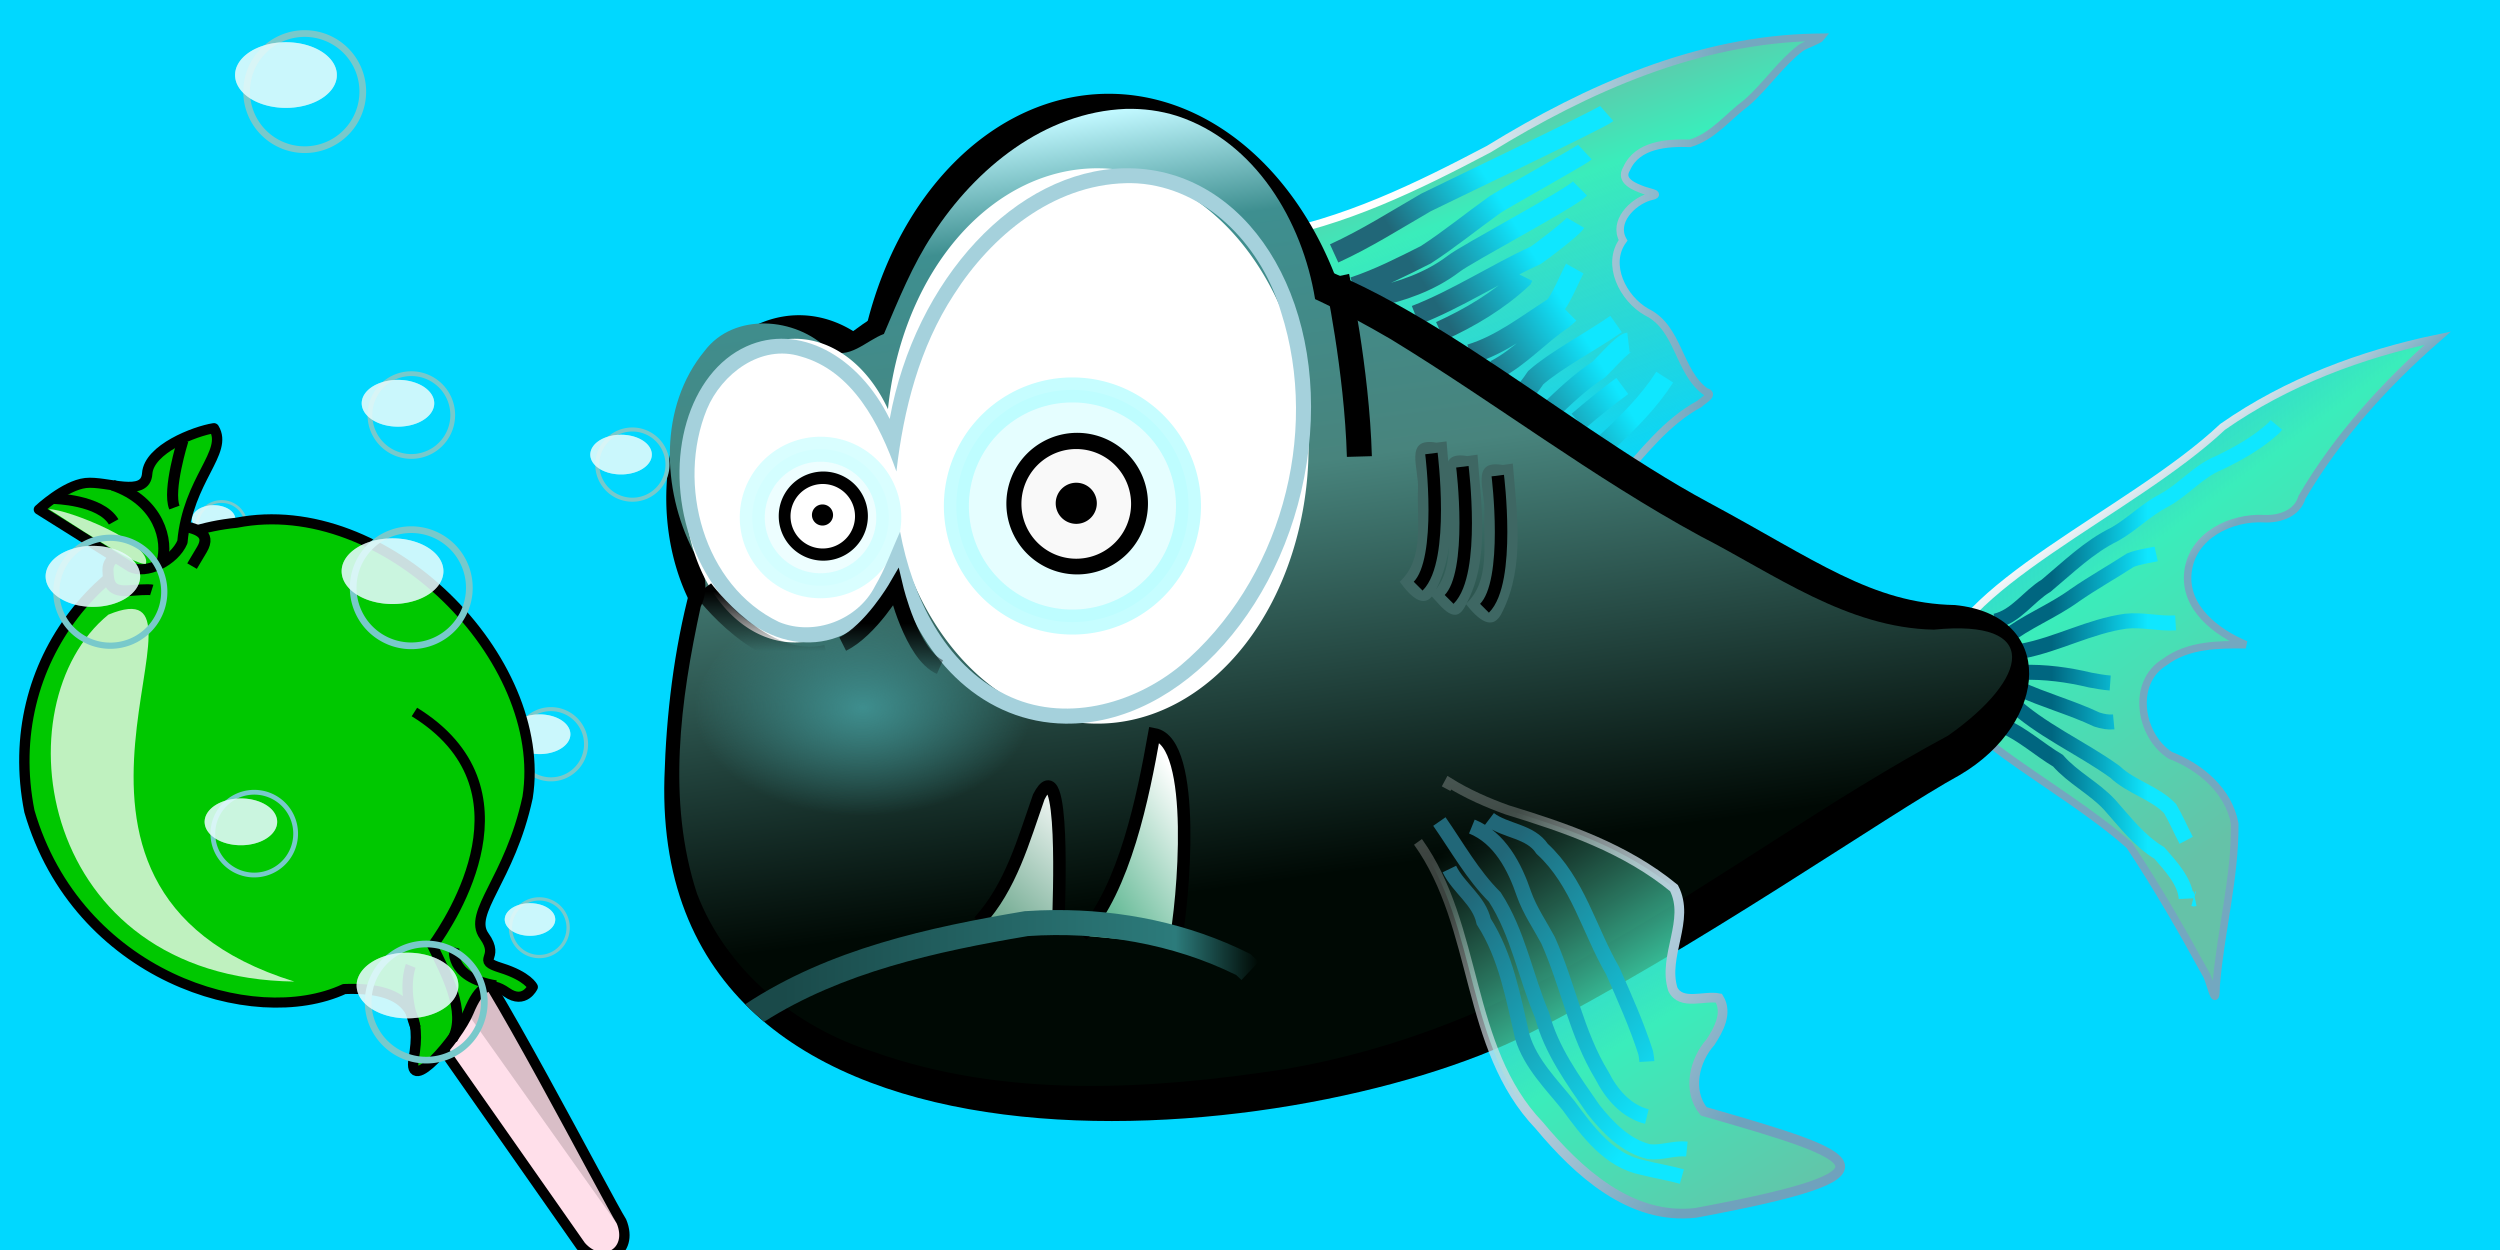 <?xml version="1.0"?><svg width="500" height="250" xmlns="http://www.w3.org/2000/svg" xmlns:xlink="http://www.w3.org/1999/xlink">
 <title>Fishy</title>
 <defs>
  <linearGradient id="linearGradient29344">
   <stop stop-color="#3d8c8c" id="stop29346" offset="0"/>
   <stop stop-color="#3d8c8c" stop-opacity="0" id="stop29348" offset="1"/>
  </linearGradient>
  <linearGradient id="linearGradient28367">
   <stop stop-color="#3e8e8e" id="stop28369" offset="0"/>
   <stop stop-color="#3e8e8e" stop-opacity="0" id="stop28371" offset="1"/>
  </linearGradient>
  <linearGradient id="linearGradient23712">
   <stop stop-color="#216778" offset="0" id="stop23714"/>
   <stop stop-color="#0fe7ff" offset="1" id="stop23716"/>
  </linearGradient>
  <linearGradient id="linearGradient23706">
   <stop stop-color="#006680" offset="0" id="stop23708"/>
   <stop stop-color="#0fe7ff" offset="1" id="stop23710"/>
  </linearGradient>
  <linearGradient id="linearGradient22879">
   <stop stop-color="#74aac3" id="stop22881" offset="0"/>
   <stop stop-color="#0fe7ff" id="stop22883" offset="1"/>
  </linearGradient>
  <linearGradient id="linearGradient21645">
   <stop stop-color="#ffffff" stop-opacity="0" id="stop21647" offset="0"/>
   <stop stop-color="#ffffff" offset="0.5" id="stop18569"/>
   <stop stop-color="#ffffff" stop-opacity="0" id="stop21649" offset="1"/>
  </linearGradient>
  <linearGradient id="linearGradient19693">
   <stop stop-color="#81b2bb" id="stop19695" offset="0"/>
   <stop stop-color="#000000" id="stop19697" offset="1"/>
  </linearGradient>
  <linearGradient id="linearGradient17372">
   <stop stop-color="#7dadb6" offset="0" id="stop17374"/>
   <stop stop-color="#000000" offset="1" id="stop17376"/>
  </linearGradient>
  <linearGradient id="linearGradient17362">
   <stop stop-color="#000000" id="stop17364" offset="0"/>
   <stop stop-color="#000000" id="stop17366" offset="1"/>
  </linearGradient>
  <linearGradient id="linearGradient16625">
   <stop stop-color="#000000" id="stop16627" offset="0"/>
   <stop stop-color="#000000" stop-opacity="0" id="stop16629" offset="1"/>
  </linearGradient>
  <linearGradient id="linearGradient15853">
   <stop stop-color="#000000" id="stop15855" offset="0"/>
   <stop stop-color="#000000" stop-opacity="0" id="stop15857" offset="1"/>
  </linearGradient>
  <linearGradient id="linearGradient13555">
   <stop stop-color="#1a4a4a" id="stop13557" offset="0"/>
   <stop stop-color="#2c7b7b" id="stop13944" offset="0.827"/>
   <stop stop-color="#2c7b7b" stop-opacity="0" id="stop13559" offset="1"/>
  </linearGradient>
  <linearGradient id="linearGradient12015">
   <stop stop-color="#65c2a8" id="stop12017" offset="0"/>
   <stop stop-color="#3aedbb" id="stop12019" offset="0.578"/>
   <stop stop-color="#65c2a8" stop-opacity="0" id="stop12021" offset="1"/>
  </linearGradient>
  <linearGradient id="linearGradient10862">
   <stop stop-color="#000904" id="stop10864" offset="0"/>
   <stop stop-color="#48847d" id="stop10866" offset="0.331"/>
   <stop stop-color="#3e8f90" id="stop10868" offset="0.692"/>
   <stop stop-color="#c1f8ff" id="stop10870" offset="1"/>
  </linearGradient>
  <linearGradient id="linearGradient10467">
   <stop stop-color="#000000" id="stop10469" offset="0"/>
   <stop stop-color="#000000" stop-opacity="0" id="stop10471" offset="1"/>
  </linearGradient>
  <linearGradient id="linearGradient9312">
   <stop stop-color="#000904" id="stop9314" offset="0"/>
   <stop stop-color="#48847d" id="stop9701" offset="0.523"/>
   <stop stop-color="#3e8f90" id="stop9703" offset="0.849"/>
   <stop stop-color="#c1f8ff" id="stop9316" offset="1"/>
  </linearGradient>
  <linearGradient id="linearGradient5406">
   <stop stop-color="#ffffff" stop-opacity="0.235" id="stop5408" offset="0"/>
   <stop stop-color="#b7d0de" id="stop8910" offset="0.5"/>
   <stop stop-color="#6fa2bd" id="stop5410" offset="1"/>
  </linearGradient>
  <linearGradient id="linearGradient5017">
   <stop stop-color="#ffffff" id="stop5019" offset="0"/>
   <stop stop-color="#73a8c0" id="stop5021" offset="1"/>
  </linearGradient>
  <linearGradient id="linearGradient4247">
   <stop stop-color="#65c2a8" id="stop4249" offset="0"/>
   <stop stop-color="#3aedbb" id="stop4251" offset="0.476"/>
   <stop stop-color="#65c2a8" stop-opacity="0" id="stop4253" offset="1"/>
  </linearGradient>
  <linearGradient id="linearGradient8725">
   <stop stop-color="#bfe2e8" id="stop8727" offset="0"/>
   <stop stop-color="#bfe2e8" stop-opacity="0" id="stop8729" offset="1"/>
  </linearGradient>
  <linearGradient id="linearGradient6810">
   <stop stop-color="#3b8a67" id="stop6812" offset="0"/>
   <stop stop-color="#ffffff" id="stop6814" offset="1"/>
  </linearGradient>
  <linearGradient id="linearGradient6421">
   <stop stop-color="#63b995" id="stop6423" offset="0"/>
   <stop stop-color="#ffffff" id="stop6425" offset="1"/>
  </linearGradient>
  <linearGradient id="linearGradient6032">
   <stop stop-color="#65c2a8" id="stop6034" offset="0"/>
   <stop stop-color="#3aedbb" id="stop3483" offset="0.24"/>
   <stop stop-color="#65c2a8" stop-opacity="0" id="stop6036" offset="1"/>
  </linearGradient>
  <filter id="filter9505">
   <feGaussianBlur id="feGaussianBlur9507" stdDeviation="2.219"/>
  </filter>
  <filter id="filter10658">
   <feGaussianBlur id="feGaussianBlur10660" stdDeviation="2.292"/>
  </filter>
  <radialGradient xlink:href="#linearGradient8725" cx="421.916" cy="625.356" gradientUnits="userSpaceOnUse" fy="625.356" fx="421.916" id="radialGradient10673" r="45.842"/>
  <radialGradient xlink:href="#linearGradient8725" cx="421.916" cy="625.356" gradientUnits="userSpaceOnUse" fy="625.356" fx="421.916" id="radialGradient11064" r="45.842"/>
  <radialGradient xlink:href="#linearGradient8725" cx="421.916" cy="625.356" gradientUnits="userSpaceOnUse" fy="625.356" fx="421.916" id="radialGradient11074" r="45.842"/>
  <radialGradient xlink:href="#linearGradient8725" cx="421.916" cy="625.356" gradientUnits="userSpaceOnUse" fy="625.356" fx="421.916" id="radialGradient11144" r="45.842"/>
  <linearGradient gradientUnits="userSpaceOnUse" y2="555.763" x2="1046.397" y1="586.169" x1="1011.284" id="linearGradient22885" xlink:href="#linearGradient22879"/>
  <linearGradient y2="555.763" x2="1046.397" y1="586.169" x1="1011.284" gradientUnits="userSpaceOnUse" id="linearGradient22888" xlink:href="#linearGradient22879"/>
  <linearGradient y2="555.763" x2="1046.397" y1="586.169" x1="1011.284" gradientUnits="userSpaceOnUse" id="linearGradient22891" xlink:href="#linearGradient22879"/>
  <linearGradient y2="555.763" x2="1046.397" y1="586.169" x1="1011.284" gradientUnits="userSpaceOnUse" id="linearGradient22894" xlink:href="#linearGradient22879"/>
  <linearGradient gradientUnits="userSpaceOnUse" y2="713.141" x2="1291.263" y1="713.141" x1="1252.908" id="linearGradient23698" xlink:href="#linearGradient22879"/>
  <linearGradient y2="713.141" x2="1291.263" y1="713.141" x1="1252.908" gradientUnits="userSpaceOnUse" id="linearGradient23701" xlink:href="#linearGradient22879"/>
  <linearGradient y2="746.52" x2="801.228" y1="755.33" x1="722.42" gradientTransform="translate(-1,-11)" gradientUnits="userSpaceOnUse" id="linearGradient2853" xlink:href="#linearGradient21645"/>
  <radialGradient r="45.842" fy="625.356" fx="421.916" cy="625.356" cx="421.916" gradientUnits="userSpaceOnUse" id="radialGradient2863" xlink:href="#linearGradient8725"/>
  <radialGradient r="45.842" fy="625.356" fx="421.916" cy="625.356" cx="421.916" gradientUnits="userSpaceOnUse" id="radialGradient2865" xlink:href="#linearGradient8725"/>
  <radialGradient r="45.842" fy="625.356" fx="421.916" cy="625.356" cx="421.916" gradientUnits="userSpaceOnUse" id="radialGradient2867" xlink:href="#linearGradient8725"/>
  <radialGradient r="45.842" fy="625.356" fx="421.916" cy="625.356" cx="421.916" gradientUnits="userSpaceOnUse" id="radialGradient2869" xlink:href="#linearGradient8725"/>
  <radialGradient r="45.842" fy="625.356" fx="421.916" cy="625.356" cx="421.916" gradientUnits="userSpaceOnUse" id="radialGradient2871" xlink:href="#linearGradient8725"/>
  <radialGradient r="45.842" fy="625.356" fx="421.916" cy="625.356" cx="421.916" gradientUnits="userSpaceOnUse" id="radialGradient2873" xlink:href="#linearGradient8725"/>
  <radialGradient r="45.842" fy="625.356" fx="421.916" cy="625.356" cx="421.916" gradientUnits="userSpaceOnUse" id="radialGradient2875" xlink:href="#linearGradient8725"/>
  <linearGradient y2="0.5" x2="0.542" y1="0.5" x1="0.2" id="linearGradient2887" xlink:href="#linearGradient23706"/>
  <linearGradient y2="0.53" x2="0.666" y1="0.702" x1="0.385" id="linearGradient2889" xlink:href="#linearGradient23712"/>
  <linearGradient y2="0.871" x2="0.823" y1="0.126" x1="0.217" id="linearGradient2891" xlink:href="#linearGradient23712"/>
  <linearGradient y2="1.234" x2="0.917" y1="0.453" x1="0.917" id="linearGradient3867" xlink:href="#linearGradient16625"/>
  <linearGradient y2="0.762" x2="Infinity" y1="0.028" x1="Infinity" id="linearGradient3870" xlink:href="#linearGradient15853"/>
  <linearGradient y2="Infinity" x2="Infinity" y1="Infinity" x1="Infinity" id="linearGradient3873" xlink:href="#linearGradient10467"/>
  <linearGradient y2="0.5" x2="1" y1="0.5" x1="0.073" id="linearGradient3916" xlink:href="#linearGradient13555"/>
  <linearGradient y2="0.117" x2="0.111" y1="1.002" x1="0.744" id="linearGradient3919" xlink:href="#linearGradient4247"/>
  <linearGradient y2="0.645" x2="0.728" y1="0.259" x1="0.087" id="linearGradient3921" xlink:href="#linearGradient5406"/>
  <linearGradient y2="0.39" x2="1.061" y1="1.075" x1="0.5" id="linearGradient3924" xlink:href="#linearGradient6421"/>
  <linearGradient y2="0.271" x2="1.078" y1="1.542" x1="0.5" id="linearGradient3930" xlink:href="#linearGradient6810"/>
  <linearGradient y2="0" x2="0.351" y1="0.769" x1="0.501" id="linearGradient3933" xlink:href="#linearGradient9312"/>
  <linearGradient y2="0.09" x2="0.146" y1="0.773" x1="0.527" id="linearGradient3939" xlink:href="#linearGradient12015"/>
  <linearGradient y2="0.34" x2="0.5" y1="0.173" x1="0.392" id="linearGradient3941" xlink:href="#linearGradient5017"/>
  <linearGradient y2="0.849" x2="0.811" y1="0.095" x1="0.5" id="linearGradient3944" xlink:href="#linearGradient6032"/>
  <linearGradient y2="0.329" x2="0.818" y1="0.298" x1="0.278" id="linearGradient3946" xlink:href="#linearGradient5017"/>
  <radialGradient gradientUnits="userSpaceOnUse" gradientTransform="matrix(0.894,5.8750196e-7,-3.7631819e-7,0.573,18.286,60.458)" r="37.749" fy="141.477" fx="172.573" cy="141.477" cx="172.573" id="radialGradient28373" xlink:href="#linearGradient28367"/>
  <radialGradient gradientUnits="userSpaceOnUse" gradientTransform="matrix(1,0,0,0.14,0,118.286)" r="57.25" fy="137.5" fx="343.75" cy="137.5" cx="343.75" id="radialGradient29350" xlink:href="#linearGradient29344"/>
  <symbol width="80pt" id="svg_18" height="80pt" xmlns:xlink="http://www.w3.org/1999/xlink">

   <g id="svg_3">
    <path fill="#ffdfea" fill-rule="evenodd" stroke="#000000" stroke-width="1.25" stroke-linejoin="round" id="svg_17" d="m37.469,63.311l-24.416,30.736c-2.077,3.272 1.163,6.417 4.417,3.785c1.865,-2.168 26.823,-26.178 27.027,-28.511c0.204,-2.332 -5.191,-6.859 -7.028,-6.011z"/>
    <path fill="#00c800" fill-rule="evenodd" stroke="#000000" stroke-width="1.25" stroke-linejoin="round" id="svg_16" d="m34.708,57.647c-8.371,-8.949 -8.309,-31.132 9.382,-42.537c16.887,-8.939 35.65,-0.782 41.833,13.397c9.025,16.074 -4.575,40.853 -21.73,43.318c-10.454,0.925 -15.871,-2.781 -18.016,-0.007c-2.144,2.774 -3.16,-0.302 -3.16,3.089c0,3.391 -1.072,4.315 -1.072,4.315c0,0 -2.412,-0.308 -1.608,-2.774c0.804,-2.466 -0.268,-3.391 -3.753,-3.699c-3.485,-0.308 -12.33,-4.007 -7.505,-4.624c4.825,-0.616 8.577,-2.466 5.629,-10.48z"/>
    <path fill="#00c800" fill-rule="evenodd" stroke="black" stroke-width="1pt" id="svg_15" d="m83.46,21.924c0.359,2.154 0.359,4.128 -1.974,3.59c-2.333,-0.538 -2.333,-0.538 -2.333,-0.538"/>
    <path fill="none" fill-opacity="0.75" fill-rule="evenodd" stroke="#000000" stroke-width="1.25" id="svg_14" d="m32.738,71.871c3.801,0.767 7.813,-3.325 10.347,-5.627c4.012,1.279 22.595,6.394 27.03,-10.487"/>
    <path fill="none" fill-opacity="0.75" fill-rule="evenodd" stroke="#000000" stroke-width="1.25" id="svg_13" d="m40.762,74.94c-0.845,-5.883 2.956,-6.139 2.956,-6.139"/>
    <path fill="none" fill-opacity="0.75" fill-rule="evenodd" stroke="#000000" stroke-width="1.25" id="svg_12" d="m32.738,67.267c4.012,-3.069 7.18,-2.814 7.18,-2.814"/>
    <path fill="#ffffff" fill-rule="evenodd" stroke-width="1pt" fill-opacity="0.75" id="svg_11" d="m33.749,51.659c-0.084,-38.362 47.536,-21.759 36.555,-34.548c-14.592,-9.342 -45.678,4.846 -36.555,34.548z"/>
    <path fill="#000000" fill-rule="evenodd" stroke-width="1pt" fill-opacity="0.15" id="svg_10" d="m16.286,98.324l24.058,-24.234l-3.812,-1.586l-20.246,25.82z"/>
    <path fill="#00c800" fill-rule="evenodd" stroke="black" stroke-width="1pt" id="svg_9" d="m78.076,16.719c0,0 -0.897,-1.795 -2.513,-1.256c-1.615,0.538 -2.513,1.077 -1.615,3.231c0.897,2.154 0.897,2.513 0.897,2.513"/>
    <path fill="#00c800" fill-rule="evenodd" stroke="#000000" stroke-width="1.25" stroke-linejoin="round" id="svg_8" d="m76.776,17.895c0,0 3.395,-12.537 3.395,-12.537c0,0 3.82,2.09 4.881,4.411c1.061,2.322 0.424,7.43 3.395,6.733c2.971,-0.697 6.791,3.947 7.852,6.037c-2.334,2.554 -7.003,-1.161 -14.642,0.464c-2.546,-0.232 -5.305,-3.018 -4.881,-5.108z"/>
    <path fill="none" fill-rule="evenodd" stroke="black" stroke-width="1pt" stroke-linejoin="round" fill-opacity="0.75" id="svg_7" d="m85.793,12.95c-0.179,5.923 -4.487,8.436 -7.359,8.436"/>
    <path fill="none" fill-rule="evenodd" stroke="black" stroke-width="1pt" stroke-linejoin="round" fill-opacity="0.75" id="svg_6" d="m82.024,6.668c0,0 1.615,5.385 -0.538,7.718"/>
    <path fill="none" fill-rule="evenodd" stroke="black" stroke-width="1pt" fill-opacity="0.75" id="svg_5" d="m93.691,19.412c0,0 -6.461,0 -8.256,1.436"/>
    <path fill="#ffffff" fill-rule="evenodd" stroke-width="1pt" fill-opacity="0.75" id="svg_4" d="m80.588,6.489c0.718,2.154 -0.179,13.102 -2.872,13.102c-0.718,-1.256 2.333,-10.949 2.872,-13.102z"/>
   </g>
  </symbol>
 </defs>
 <g>
  <title>Layer 1</title>
  <rect transform="rotate(1.31864e-006 285.06 169.963)" id="svg_1" height="557" width="708" y="-136" x="-115" stroke-width="5" stroke="#000000" fill="#00d8ff"/>
  <path fill="url(#linearGradient3944)" fill-rule="evenodd" stroke="url(#linearGradient3946)" stroke-width="1.5" stroke-miterlimit="4" id="path4824" d="m363.206,7.461c-23.555,0.388 -45.736,10.23 -65.467,22.372c-14.302,7.532 -29.097,14.785 -45.174,17.487c-4.477,6.721 -1.564,15.195 -2.203,22.719c0.584,6.34 5.42,11.749 11.25,14.047c8.429,8.639 16.746,19.635 29.5,21.781c11.596,2.277 24.891,-0.619 32.641,-9.953c4.928,-5.442 9.52,-11.562 16.132,-15.131c0.716,-0.715 3.2,-1.975 1.243,-2.447c-5.51,-3.986 -5.29,-12.731 -11.766,-15.906c-4.758,-2.675 -8.269,-9.536 -4.75,-14.359c-2.084,-3.695 1.841,-7.653 5.234,-8.688c2.613,-0.557 0.425,-0.823 -1.016,-1.312c-1.939,-0.7 -5.024,-1.891 -3.5,-4.344c2.137,-4.818 8.078,-5.211 12.672,-5.062c4.559,-1.327 7.604,-5.37 11.315,-8.114c3.882,-3.387 6.762,-7.86 10.857,-10.98c1.212,-0.764 3.63,-1.495 4.109,-2.125c-0.359,0.005 -0.719,0.01 -1.078,0.016z"/>
  <path fill="none" fill-rule="evenodd" stroke="url(#linearGradient2889)" stroke-width="4" stroke-miterlimit="4" id="path22066" d="m270.719,57.401c5.015,-1.675 9.761,-4.088 14.466,-6.461c4.697,-3.048 9.043,-6.607 13.592,-9.857c0.923,-0.782 17.318,-9.845 18.201,-10.671m-42.37,29.11c5.712,-1.226 11.376,-3.169 16.078,-6.728c2.491,-1.999 23.106,-12.883 25.317,-15.085m-32.91,25.349c8.385,-3.256 15.927,-8.28 24.085,-12.011c0.972,-0.644 7.345,-5.468 7.932,-6.484m-27.067,21.678c5.938,-2.7 11.637,-6.078 16.417,-10.553l0.2,-0.407m-10.607,15.556c6.16,-1.866 11.285,-5.951 16.641,-9.345c1.224,-0.935 3.477,-6.383 4.261,-7.779m-48.126,-3.028c6.378,-2.91 12.3,-6.686 18.35,-10.184c1.375,-0.735 34.999,-16.757 36.174,-17.794m-22.35,51.312c5.063,-2.61 8.858,-7.009 13.557,-10.151c0.444,-0.372 0.877,-0.758 1.292,-1.163m9.364,2.096c-4.795,3.39 -12.186,7.259 -16.068,10.728c-0.962,1.459 -2.089,2.797 -3.195,4.146m5.657,2.828c3.199,-3.07 6.426,-6.156 10.143,-8.593c0.848,-0.74 4.777,-5.273 5.939,-5.41m-10.071,15.771c2.859,-2.464 5.799,-4.835 8.839,-7.071m-3.182,11.314c4.294,-3.96 8.51,-8.136 11.667,-13.081"/>
  <path fill="url(#linearGradient3939)" fill-rule="nonzero" stroke="url(#linearGradient3941)" stroke-width="1.5" stroke-miterlimit="4" stroke-dashoffset="0" id="path8912" d="m425.897,169.096c5.609,8.42 10.676,17.294 15.513,26.137c0.953,2.29 1.801,6.738 1.826,1.805c0.883,-10.788 3.805,-21.501 3.714,-32.304c-1.237,-6.648 -6.904,-11.345 -12.905,-13.673c-6.114,-3.93 -7.896,-14.567 -1.037,-18.693c4.603,-3.424 10.648,-3.47 16.162,-3.423c-5.869,-2.462 -12.421,-7.396 -11.577,-14.565c0.848,-7.287 8.594,-11.026 15.312,-10.643c3.111,0.114 6.553,-1.053 7.491,-4.288c7.107,-12.131 16.638,-22.625 27.136,-31.813c-15.233,3.183 -30.211,8.784 -43.009,17.739c-18.106,17.058 -55.089,32.316 -56.745,49.271c-1.03,10.547 23.87,21.749 38.12,34.45z"/>
  <path fill="none" fill-rule="evenodd" stroke="url(#linearGradient2887)" stroke-width="3" stroke-miterlimit="4" id="path22901" d="m399.059,124.223c4.182,-0.964 6.631,-4.954 10.176,-7.089c4.401,-3.666 8.529,-7.756 13.732,-10.299c3.463,-1.967 6.237,-4.885 9.789,-6.731c3.968,-2.105 6.798,-5.807 11.008,-7.511c3.914,-1.883 7.779,-4.053 10.986,-6.988l0.524,-0.626m-54.447,42.78c4.362,-3.449 9.654,-5.448 14.106,-8.686c3.62,-2.51 7.488,-4.661 11.145,-7.041c1.651,-0.66 3.43,-0.861 5.154,-1.243m-30.759,34.295c4.065,1.749 7.358,4.818 11.124,7.057c3.046,3.456 7.228,5.46 10.343,8.823c3.092,3.468 5.89,7.199 9.934,9.644c2.178,2.53 5.194,5.693 5.368,9.125m1.414,0l0.152,0.04l0.201,-0.04m-37.123,-39.598c6.204,5.903 14.214,9.272 21.108,14.237c3.241,3.074 7.952,4.144 11.016,7.342c1.194,2.057 2.12,4.252 3.231,6.352m-33.588,-30.406c5.125,2.374 10.604,3.832 15.703,6.242c1.086,0.363 2.24,0.585 3.389,0.476m-18.385,-14.142c7.107,-1.341 13.592,-4.997 20.763,-5.991c3.355,-0.376 6.653,0.538 9.997,0.335m-30.759,9.899c4.635,-0.158 9.217,0.463 13.709,1.536c1.315,0.244 2.633,0.49 3.969,0.585"/>
  <path fill="#000000" fill-rule="nonzero" stroke-width="10" stroke-miterlimit="4" stroke-dashoffset="0" id="path4789" d="m230.712,48.604c-76.216,0.587 -96.366,56.482 -97.828,106.953c-2.502,87.633 125.891,74.834 172.625,51.297c33.033,-16.637 72.3,-44.129 86.433,-51.841c17.972,-10.541 19.373,-31.959 -0.938,-34.004c-16.608,-0.298 -27.914,-9.032 -49.23,-20.483c-31.082,-16.697 -65.341,-48.795 -95.063,-51.297c-5.591,-0.471 -10.919,-0.664 -16,-0.625z"/>
  <path fill="#000000" fill-rule="nonzero" stroke-width="9.457" stroke-miterlimit="4" stroke-dashoffset="0" d="m272.619,86.342a50.879,66.876 0 1 1 -101.757,-1.413a50.879,66.876 0 1 1 101.757,1.413z" id="path4758"/>
  <path fill="#000000" fill-rule="nonzero" stroke-width="9.457" stroke-miterlimit="4" stroke-dashoffset="0" d="m185.042,88.188a25.23,34.739 0 1 1 -50.459,22.848a25.23,34.739 0 1 1 50.459,-22.848z" id="path4785"/>
  <path fill="url(#linearGradient3933)" fill-rule="nonzero" stroke-width="9.457" stroke-miterlimit="4" stroke-dashoffset="0" d="m225.157,21.776c-16.272,0.653 -30.054,11.896 -38.594,25.078c-4.107,6.193 -6.87,13.127 -9.781,19.938c-3.545,1.291 -7.11,5.477 -11.156,3.109c-6.425,-6.461 -18.816,-7.51 -24.703,0.281c-9.169,11.132 -8.571,27.686 -2.281,39.984c2.328,3.226 3.316,7.499 1.497,11.194c-4.06,18.675 -6.816,38.784 -0.747,57.337c5.843,15.362 19.713,26.777 35.25,31.641c26.299,9.373 55.085,7.666 82.266,3.5c22.667,-3.853 44.29,-12.617 63.8,-24.655c23.355,-13.253 45.239,-29.318 68.919,-42.063c16.32,-11.496 18.743,-23.367 -2.859,-21.188c-17.359,-0.361 -31.826,-11.081 -46.702,-18.713c-21.511,-11.696 -41.029,-26.629 -61.907,-39.381c-4.897,-2.859 -9.992,-5.621 -15.141,-8.016c-2.53,-15.586 -11.988,-31.54 -27.625,-36.641c-3.305,-1.042 -6.745,-1.49 -10.234,-1.406z" id="path10475"/>
  <path fill="url(#radialGradient28373)" fill-rule="nonzero" stroke-linecap="square" marker-start="none" marker-mid="none" marker-end="none" stroke-miterlimit="4" stroke-dashoffset="0" id="path18571" d="m210.242,132.89c1.565,19.166 -20.061,28.794 -40.847,36.015c-20.786,7.221 -32.898,9.314 -34.463,-9.852c-1.565,-19.166 14.034,-40.582 34.82,-47.803c20.785,-7.221 38.925,2.474 40.49,21.64z"/>
  <g fill="#3e6763" id="g27390">
   <path fill="#3e6763" fill-rule="evenodd" stroke-width="2.5" stroke-miterlimit="4" d="m293.469,91.219c-6.511,-1.148 -3.456,5.195 -3.688,9.25c-0.268,6.118 1.377,14.017 -3.688,18.531c2.351,2.497 5.04,6.412 7.125,1.875c4.885,-9.061 2.97,-20.075 2.281,-29.938c-0.677,0.094 -1.354,0.188 -2.031,0.281z" id="path27366"/>
   <path fill="#3e6763" fill-rule="evenodd" stroke-width="2.5" stroke-miterlimit="4" d="m300.531,93c-6.535,-1.157 -3.457,5.242 -3.656,9.312c-0.269,6.098 1.29,13.956 -3.719,18.469c2.358,2.986 5.441,5.899 7.406,1.406c4.46,-9.039 2.772,-19.757 2,-29.469c-0.677,0.094 -1.354,0.188 -2.031,0.281z" id="path27368"/>
   <path fill="#3e6763" fill-rule="evenodd" stroke-width="2.5" stroke-miterlimit="4" d="m287.281,88.531c-6.599,-1.164 -3.417,5.294 -3.688,9.344c-0.266,6.086 1.348,13.963 -3.656,18.469c2.314,3.185 5.301,6.041 7.312,1.5c4.489,-9.063 2.811,-19.813 2.062,-29.562c-0.677,0.083 -1.354,0.167 -2.031,0.25z" id="path27370"/>
  </g>
  <path fill="url(#radialGradient29350)" fill-rule="nonzero" stroke-linecap="square" marker-start="none" marker-mid="none" marker-end="none" stroke-miterlimit="4" stroke-dashoffset="0" d="m338.206,112.625a37.456,6.928 0 1 1 -74.911,-43.25a37.456,6.928 0 1 1 74.911,43.25z" id="path24433"/>
  <path fill="url(#linearGradient3930)" fill-rule="evenodd" stroke="#000000" stroke-width="2.5" stroke-miterlimit="4" id="path5239" d="m195.793,184.341c6.393,-6.971 8.908,-16.279 11.967,-24.969c5.42,-10.549 3.943,22.537 3.954,24.084"/>
  <path fill="#ffffff" fill-rule="nonzero" stroke-width="9.457" stroke-miterlimit="4" stroke-dashoffset="0" d="m179.931,88.637a20.95,28.847 0 1 1 -41.901,18.972a20.95,28.847 0 1 1 41.901,-18.972z" id="path4787"/>
  <path fill="#ffffff" fill-rule="nonzero" stroke-width="9.457" stroke-miterlimit="4" stroke-dashoffset="0" d="m261.721,89.778a42.249,55.533 0 1 1 -84.498,-1.173a42.249,55.533 0 1 1 84.498,1.173z" id="path3417"/>
  <path fill="url(#linearGradient3924)" fill-rule="evenodd" stroke="#000000" stroke-width="2.5" stroke-miterlimit="4" id="path5241" d="m216.406,187.11c8.593,-9.546 12.214,-27.807 14.437,-40.255c8.702,1.6 5.866,33.655 4.138,42.024"/>
  <path fill="url(#linearGradient3919)" fill-rule="evenodd" stroke="url(#linearGradient3921)" stroke-width="1.943" stroke-miterlimit="4" id="path4812" d="m283.599,168.376c12.19,17.027 9.373,41.131 24.225,56.683c7.754,9.291 18.268,19.012 31.319,17.513c42.761,-7.96 33.578,-11.139 1.606,-20.299c-3.347,-4.08 -1.896,-10.208 1.35,-13.844c1.63,-2.511 3.496,-5.846 1.682,-8.788c-2.917,-0.598 -7.574,1.541 -9.215,-1.797c-2.086,-6.664 3.547,-13.821 0.23,-20.226c-9.693,-7.96 -21.544,-12.023 -33.35,-15.639c-4.006,-1.44 -7.936,-3.17 -11.592,-5.429c-0.21,0.394 -0.421,0.788 -0.632,1.183"/>
  <path fill="url(#linearGradient3916)" fill-rule="evenodd" stroke-width="10" stroke-miterlimit="4" id="path4847" d="m210.861,182.011c-1.911,0.015 -3.822,0.087 -5.719,0.219l-0.125,0l-0.125,0.016c-19.019,3.203 -39.124,7.531 -55.859,18.609c1.209,1.221 2.478,2.387 3.797,3.5c15.488,-9.874 34.353,-14.037 52.75,-17.141c14.214,-0.969 29.01,1.514 41.672,7.797c0.35,0.332 0.697,0.653 1.047,0.984l3.438,-3.625c-0.444,-0.421 -0.884,-0.845 -1.328,-1.266l-0.266,-0.25l-0.328,-0.172c-11.972,-6.015 -25.573,-8.776 -38.953,-8.672z"/>
  <g transform="matrix(0.133,0,0,0.133,37.863,99.785)" id="g11086">
   <path fill="url(#radialGradient2865)" fill-rule="nonzero" stroke="#78c9cb" stroke-width="5" stroke-miterlimit="4" stroke-dashoffset="0" filter="url(#filter10658)" d="m551.775,609.758a25.485,25.485 0 1 1 -50.969,70.115a25.485,25.485 0 1 1 50.969,-70.115z" id="path11088"/>
   <path fill="#ffffff" fill-opacity="0.784" fill-rule="nonzero" stroke-width="5" stroke-miterlimit="4" stroke-dashoffset="0" filter="url(#filter9505)" d="m528.429,610.284a16.123,10.402 0 1 1 -32.246,44.358a16.123,10.402 0 1 1 32.246,-44.358z" id="path11090"/>
   <path fill="#cdf6f9" fill-opacity="0.471" fill-rule="nonzero" stroke-width="5" stroke-miterlimit="4" stroke-dashoffset="0" filter="url(#filter9505)" d="m528.429,610.284a16.123,10.402 0 1 1 -32.246,44.358a16.123,10.402 0 1 1 32.246,-44.358z" id="path11092"/>
  </g>
  <g id="g11096" transform="matrix(0.162 0 0 0.162 31.917 52.374)">
   <path fill="url(#radialGradient2867)" fill-rule="nonzero" stroke="#78c9cb" stroke-width="5" stroke-miterlimit="4" stroke-dashoffset="0" filter="url(#filter10658)" d="m508.648,560.471a25.485,25.485 0 1 1 -50.969,70.115a25.485,25.485 0 1 1 50.969,-70.115z" id="path11098"/>
   <path fill="#ffffff" fill-opacity="0.784" fill-rule="nonzero" stroke-width="5" stroke-miterlimit="4" stroke-dashoffset="0" filter="url(#filter9505)" d="m485.302,560.996a16.123,10.402 0 1 1 -32.246,44.358a16.123,10.402 0 1 1 32.246,-44.358z" id="path11100"/>
   <path fill="#cdf6f9" fill-opacity="0.471" fill-rule="nonzero" stroke-width="5" stroke-miterlimit="4" stroke-dashoffset="0" filter="url(#filter9505)" d="m485.302,560.996a16.123,10.402 0 1 1 -32.246,44.358a16.123,10.402 0 1 1 32.246,-44.358z" id="path11102"/>
  </g>
  <g transform="matrix(0.268,0,0,0.268,-80.105,-154.488)" id="g11126">
   <path fill="url(#radialGradient2873)" fill-rule="nonzero" stroke="#78c9cb" stroke-width="5" stroke-miterlimit="4" stroke-dashoffset="0" filter="url(#filter10658)" d="m551.775,609.758a25.485,25.485 0 1 1 -50.969,70.115a25.485,25.485 0 1 1 50.969,-70.115z" id="path11128"/>
   <path fill="#ffffff" fill-opacity="0.784" fill-rule="nonzero" stroke-width="5" stroke-miterlimit="4" stroke-dashoffset="0" filter="url(#filter9505)" d="m528.429,610.284a16.123,10.402 0 1 1 -32.246,44.358a16.123,10.402 0 1 1 32.246,-44.358z" id="path11130"/>
   <path fill="#cdf6f9" fill-opacity="0.471" fill-rule="nonzero" stroke-width="5" stroke-miterlimit="4" stroke-dashoffset="0" filter="url(#filter9505)" d="m528.429,610.284a16.123,10.402 0 1 1 -32.246,44.358a16.123,10.402 0 1 1 32.246,-44.358z" id="path11132"/>
  </g>
  <g id="g11214" transform="matrix(0.114,0,0,0.114,-15.667,31.736)">
   <path fill="url(#radialGradient2875)" fill-rule="nonzero" stroke="#78c9cb" stroke-width="5" stroke-miterlimit="4" stroke-dashoffset="0" filter="url(#filter10658)" d="m551.775,609.758a25.485,25.485 0 1 1 -50.969,70.115a25.485,25.485 0 1 1 50.969,-70.115z" id="path11216"/>
   <path fill="#ffffff" fill-opacity="0.784" fill-rule="nonzero" stroke-width="5" stroke-miterlimit="4" stroke-dashoffset="0" filter="url(#filter9505)" d="m528.429,610.284a16.123,10.402 0 1 1 -32.246,44.358a16.123,10.402 0 1 1 32.246,-44.358z" id="path11218"/>
   <path fill="#cdf6f9" fill-opacity="0.471" fill-rule="nonzero" stroke-width="5" stroke-miterlimit="4" stroke-dashoffset="0" filter="url(#filter9505)" d="m528.429,610.284a16.123,10.402 0 1 1 -32.246,44.358a16.123,10.402 0 1 1 32.246,-44.358z" id="path11220"/>
  </g>
  <path fill="none" fill-rule="evenodd" stroke="#000000" stroke-width="2.5" stroke-miterlimit="4" id="path11234" d="m292.476,93.35c0,0 2.654,21.229 -2.654,26.536"/>
  <path fill="none" fill-rule="evenodd" stroke="#000000" stroke-width="2.5" stroke-miterlimit="4" d="m299.552,95.119c0,0 2.654,21.229 -2.654,26.536" id="path11236"/>
  <path fill="none" fill-rule="evenodd" stroke="#000000" stroke-width="2.5" stroke-miterlimit="4" id="path11238" d="m286.284,90.697c0,0 2.654,21.229 -2.654,26.536"/>
  <path opacity="0.676" fill="#d9feff" fill-rule="nonzero" stroke="#acfdff" stroke-width="5" stroke-miterlimit="4" stroke-dashoffset="0" d="m237.698,101.2a23.212,23.212 0 1 1 -46.424,0a23.212,23.212 0 1 1 46.424,0z" id="path5414"/>
  <path fill="#000000" fill-rule="nonzero" stroke-width="5" stroke-miterlimit="4" stroke-dashoffset="0" d="m229.593,100.726a14.159,14.159 0 1 1 -28.318,0a14.159,14.159 0 1 1 28.318,0z" id="path7335"/>
  <path fill="#f9f9f9" fill-rule="nonzero" stroke-width="5" stroke-miterlimit="4" stroke-dashoffset="0" d="m226.216,100.776a10.966,10.966 0 1 1 -21.932,0a10.966,10.966 0 1 1 21.932,0z" id="path6952"/>
  <path fill="#000000" fill-rule="nonzero" stroke-width="5" stroke-miterlimit="4" stroke-dashoffset="0" d="m219.364,100.659a4.111,4.111 0 1 1 -8.222,0a4.111,4.111 0 1 1 8.222,0z" id="path7337"/>
  <path opacity="0.676" fill="#e5feff" fill-rule="nonzero" stroke="#c7feff" stroke-width="5" stroke-miterlimit="4" stroke-dashoffset="0" d="m177.756,103.498a13.651,13.651 0 1 1 -27.302,0a13.651,13.651 0 1 1 27.302,0z" id="path7347"/>
  <path fill="#000000" fill-rule="nonzero" stroke-width="5" stroke-miterlimit="4" stroke-dashoffset="0" d="m173.577,103.22a8.915,8.915 0 1 1 -17.83,0a8.915,8.915 0 1 1 17.83,0z" id="path7349"/>
  <path fill="#ffffff" fill-rule="nonzero" stroke-width="5" stroke-miterlimit="4" stroke-dashoffset="0" d="m171.003,103.249a6.449,6.449 0 1 1 -12.898,0a6.449,6.449 0 1 1 12.898,0z" id="path7351"/>
  <path fill="#a5d1dc" fill-rule="nonzero" stroke-width="9.457" stroke-miterlimit="4" stroke-dashoffset="0" id="path7355" d="m224.876,33.651c-21.697,0.383 -41.87,22.208 -46.938,50.141c-6.265,-12.771 -18.311,-19.193 -28.641,-14.516c-11.565,5.236 -16.609,22.404 -11.266,38.328c5.344,15.924 19.06,24.596 30.625,19.359c4.75,-2.151 8.405,-6.313 10.688,-11.578c5.199,17.274 17.747,29.122 33.703,29.344c23.321,0.324 45.122,-24.299 48.672,-54.953c3.549,-30.654 -12.491,-55.801 -35.812,-56.125c-0.345,-0.005 -0.687,-0.006 -1.031,0zm1.172,2.969c0.916,0.008 1.825,0.073 2.734,0.172c13.442,1.578 23.743,13.047 27.422,25.594c7.946,24.704 -0.291,54.04 -20.109,70.734c-9.552,7.842 -23.444,11.542 -34.922,5.828c-12.367,-6.123 -18.733,-19.657 -21.156,-32.625c-1.635,3.632 -2.958,7.42 -4.984,10.859c-3.423,6.817 -12.193,10.13 -19.234,7.219c-15.132,-7.253 -20.545,-27.581 -14.422,-42.547c2.949,-7.075 10.781,-13.072 18.781,-10.562c10.392,2.891 15.779,13.553 19.125,23c1.43,-12.414 4.619,-24.839 11.484,-35.359c7.474,-11.734 19.743,-21.91 34.359,-22.297c0.305,-0.01 0.617,-0.018 0.922,-0.016z"/>
  <path fill="#2c7b7b" fill-rule="evenodd" stroke="url(#linearGradient3873)" stroke-width="5" stroke-miterlimit="4" id="path7369" d="m267.376,55.307c0,0 4,18.5 4.5,36"/>
  <path fill="none" fill-rule="evenodd" stroke="url(#linearGradient3870)" stroke-width="4" stroke-miterlimit="4" id="path15089" d="m140.611,117.859c0,0 12.021,16.263 24.749,13.081"/>
  <path fill="none" fill-rule="evenodd" stroke="url(#linearGradient3867)" stroke-width="3" stroke-miterlimit="4" id="path15861" d="m168.542,128.819c5.657,-2.828 10.607,-11.314 10.607,-11.314c0,0 3.182,13.435 8.839,15.91"/>
  <path fill="none" fill-rule="evenodd" stroke="url(#linearGradient2891)" stroke-width="3" stroke-miterlimit="4" id="path23718" d="m287.876,164.307c3.568,5.123 6.633,10.672 11.083,15.107c4.679,7.205 6.12,15.853 9.463,23.654c1.853,7.009 6.193,12.948 10.259,18.812c2.888,3.648 6.468,7.347 11.133,8.458c2.543,0.273 5.018,-0.786 7.562,-0.53m-43,-64.5c5.606,2.277 8.591,8.093 10.43,13.52c1.176,3.296 3.181,6.183 4.812,9.236c3.964,8.872 5.672,18.685 10.783,27.053c1.859,3.67 4.826,7.161 8.975,8.191m-31.5,-59.5c3.249,2.471 8.155,2.339 10.568,5.968c7.105,6.508 9.378,16.248 14.071,24.34c2.394,5.381 4.81,10.797 6.619,16.399c0.122,0.591 0.206,1.191 0.242,1.794m-39.5,-38.5c1.833,3.794 5.932,6.217 6.868,10.489c4.445,6.939 5.896,15.177 7.724,23.065c1.669,5.424 5.797,9.467 9.256,13.768c3.827,5.204 8.101,11.061 14.859,12.39c2.581,0.671 5.225,1.069 7.794,1.788"/>
  <path fill="#000000" fill-rule="nonzero" stroke-width="5" stroke-miterlimit="4" stroke-dashoffset="0" d="m166.611,103a2.111,2.111 0 1 1 -4.222,0a2.111,2.111 0 1 1 4.222,0z" id="path5922"/>
  <use x="50.447" y="103.644" transform="rotate(-72.629 70.404 166.337) matrix(1.612 0 0 1.662 -97.37 -93.824)" xlink:href="#svg_18" id="svg_19"/>
  <g id="g11076" transform="matrix(0.249 0 0 0.249 -107.984 -41.21)">
   <path fill="url(#radialGradient2863)" fill-rule="nonzero" stroke="#78c9cb" stroke-width="5" stroke-miterlimit="4" stroke-dashoffset="0" filter="url(#filter10658)" d="m547.761,605.745a25.485,25.485 0 1 1 -50.969,70.115a25.485,25.485 0 1 1 50.969,-70.115z" id="path11078"/>
   <path fill="#ffffff" fill-opacity="0.784" fill-rule="nonzero" stroke-width="5" stroke-miterlimit="4" stroke-dashoffset="0" filter="url(#filter9505)" d="m524.415,606.27a16.123,10.402 0 1 1 -32.246,44.358a16.123,10.402 0 1 1 32.246,-44.358z" id="path11080"/>
   <path fill="#cdf6f9" fill-opacity="0.471" fill-rule="nonzero" stroke-width="5" stroke-miterlimit="4" stroke-dashoffset="0" filter="url(#filter9505)" d="m524.415,606.27a16.123,10.402 0 1 1 -32.246,44.358a16.123,10.402 0 1 1 32.246,-44.358z" id="path11082"/>
  </g>
  <g id="g11116" transform="matrix(0.191,0,0,0.191,-18.255,-40.147)">
   <path fill="url(#radialGradient2871)" fill-rule="nonzero" stroke="#78c9cb" stroke-width="5" stroke-miterlimit="4" stroke-dashoffset="0" filter="url(#filter10658)" d="m551.775,609.758a25.485,25.485 0 1 1 -50.969,70.115a25.485,25.485 0 1 1 50.969,-70.115z" id="path11118"/>
   <path fill="#ffffff" fill-opacity="0.784" fill-rule="nonzero" stroke-width="5" stroke-miterlimit="4" stroke-dashoffset="0" filter="url(#filter9505)" d="m528.429,610.284a16.123,10.402 0 1 1 -32.246,44.358a16.123,10.402 0 1 1 32.246,-44.358z" id="path11120"/>
   <path fill="#cdf6f9" fill-opacity="0.471" fill-rule="nonzero" stroke-width="5" stroke-miterlimit="4" stroke-dashoffset="0" filter="url(#filter9505)" d="m528.429,610.284a16.123,10.402 0 1 1 -32.246,44.358a16.123,10.402 0 1 1 32.246,-44.358z" id="path11122"/>
  </g>
  <g id="svg_20" transform="matrix(0.162 0 0 0.162 31.917 52.374)">
   <path id="svg_21" fill="url(#radialGradient2867)" fill-rule="nonzero" stroke="#78c9cb" stroke-width="5" stroke-miterlimit="4" stroke-dashoffset="0" filter="url(#filter10658)" d="m609.191,215.236a25.485,25.485 0 1 1 -50.969,70.115a25.485,25.485 0 1 1 50.969,-70.115z"/>
   <path id="svg_22" fill="#ffffff" fill-opacity="0.784" fill-rule="nonzero" stroke-width="5" stroke-miterlimit="4" stroke-dashoffset="0" filter="url(#filter9505)" d="m585.845,215.761a16.123,10.402 0 1 1 -32.246,44.358a16.123,10.402 0 1 1 32.246,-44.358z"/>
   <path id="svg_23" fill="#cdf6f9" fill-opacity="0.471" fill-rule="nonzero" stroke-width="5" stroke-miterlimit="4" stroke-dashoffset="0" filter="url(#filter9505)" d="m585.845,215.761a16.123,10.402 0 1 1 -32.246,44.358a16.123,10.402 0 1 1 32.246,-44.358z"/>
  </g>
  <g transform="matrix(0.191 0 0 0.191 -14.717 38.575)" id="g11106">
   <path fill="url(#radialGradient2869)" fill-rule="nonzero" stroke="#78c9cb" stroke-width="5" stroke-miterlimit="4" stroke-dashoffset="0" filter="url(#filter10658)" d="m368.775,635.901a25.485,25.485 0 1 1 -50.969,70.115a25.485,25.485 0 1 1 50.969,-70.115z" id="path11108"/>
   <path fill="#ffffff" fill-opacity="0.784" fill-rule="nonzero" stroke-width="5" stroke-miterlimit="4" stroke-dashoffset="0" filter="url(#filter9505)" d="m345.429,636.427a16.123,10.402 0 1 1 -32.246,44.358a16.123,10.402 0 1 1 32.246,-44.358z" id="path11110"/>
   <path fill="#cdf6f9" fill-opacity="0.471" fill-rule="nonzero" stroke-width="5" stroke-miterlimit="4" stroke-dashoffset="0" filter="url(#filter9505)" d="m345.429,636.427a16.123,10.402 0 1 1 -32.246,44.358a16.123,10.402 0 1 1 32.246,-44.358z" id="path11112"/>
  </g>
  <g id="svg_24" transform="matrix(0.268 0 0 0.268 -80.105 -154.488)">
   <path id="svg_25" fill="url(#radialGradient2873)" fill-rule="nonzero" stroke="#78c9cb" stroke-width="5" stroke-miterlimit="4" stroke-dashoffset="0" filter="url(#filter10658)" d="m631.299,980.01a25.485,25.485 0 1 1 -50.969,70.115a25.485,25.485 0 1 1 50.969,-70.115z"/>
   <path id="svg_26" fill="#ffffff" fill-opacity="0.784" fill-rule="nonzero" stroke-width="5" stroke-miterlimit="4" stroke-dashoffset="0" filter="url(#filter9505)" d="m607.953,980.536a16.123,10.402 0 1 1 -32.246,44.358a16.123,10.402 0 1 1 32.246,-44.358z"/>
   <path id="svg_27" fill="#cdf6f9" fill-opacity="0.471" fill-rule="nonzero" stroke-width="5" stroke-miterlimit="4" stroke-dashoffset="0" filter="url(#filter9505)" d="m607.953,980.536a16.123,10.402 0 1 1 -32.246,44.358a16.123,10.402 0 1 1 32.246,-44.358z"/>
  </g>
  <g id="svg_28" transform="matrix(0.268 0 0 0.268 -80.105 -154.488)">
   <path id="svg_29" fill="url(#radialGradient2873)" fill-rule="nonzero" stroke="#78c9cb" stroke-width="5" stroke-miterlimit="4" stroke-dashoffset="0" filter="url(#filter10658)" d="m642.475,1289.201a25.485,25.485 0 1 1 -50.969,70.115a25.485,25.485 0 1 1 50.969,-70.115z"/>
   <path id="svg_30" fill="#ffffff" fill-opacity="0.784" fill-rule="nonzero" stroke-width="5" stroke-miterlimit="4" stroke-dashoffset="0" filter="url(#filter9505)" d="m619.128,1289.726a16.123,10.402 0 1 1 -32.246,44.358a16.123,10.402 0 1 1 32.246,-44.358z"/>
   <path id="svg_31" fill="#cdf6f9" fill-opacity="0.471" fill-rule="nonzero" stroke-width="5" stroke-miterlimit="4" stroke-dashoffset="0" filter="url(#filter9505)" d="m619.128,1289.726a16.123,10.402 0 1 1 -32.246,44.358a16.123,10.402 0 1 1 32.246,-44.358z"/>
  </g>
 </g>
</svg>